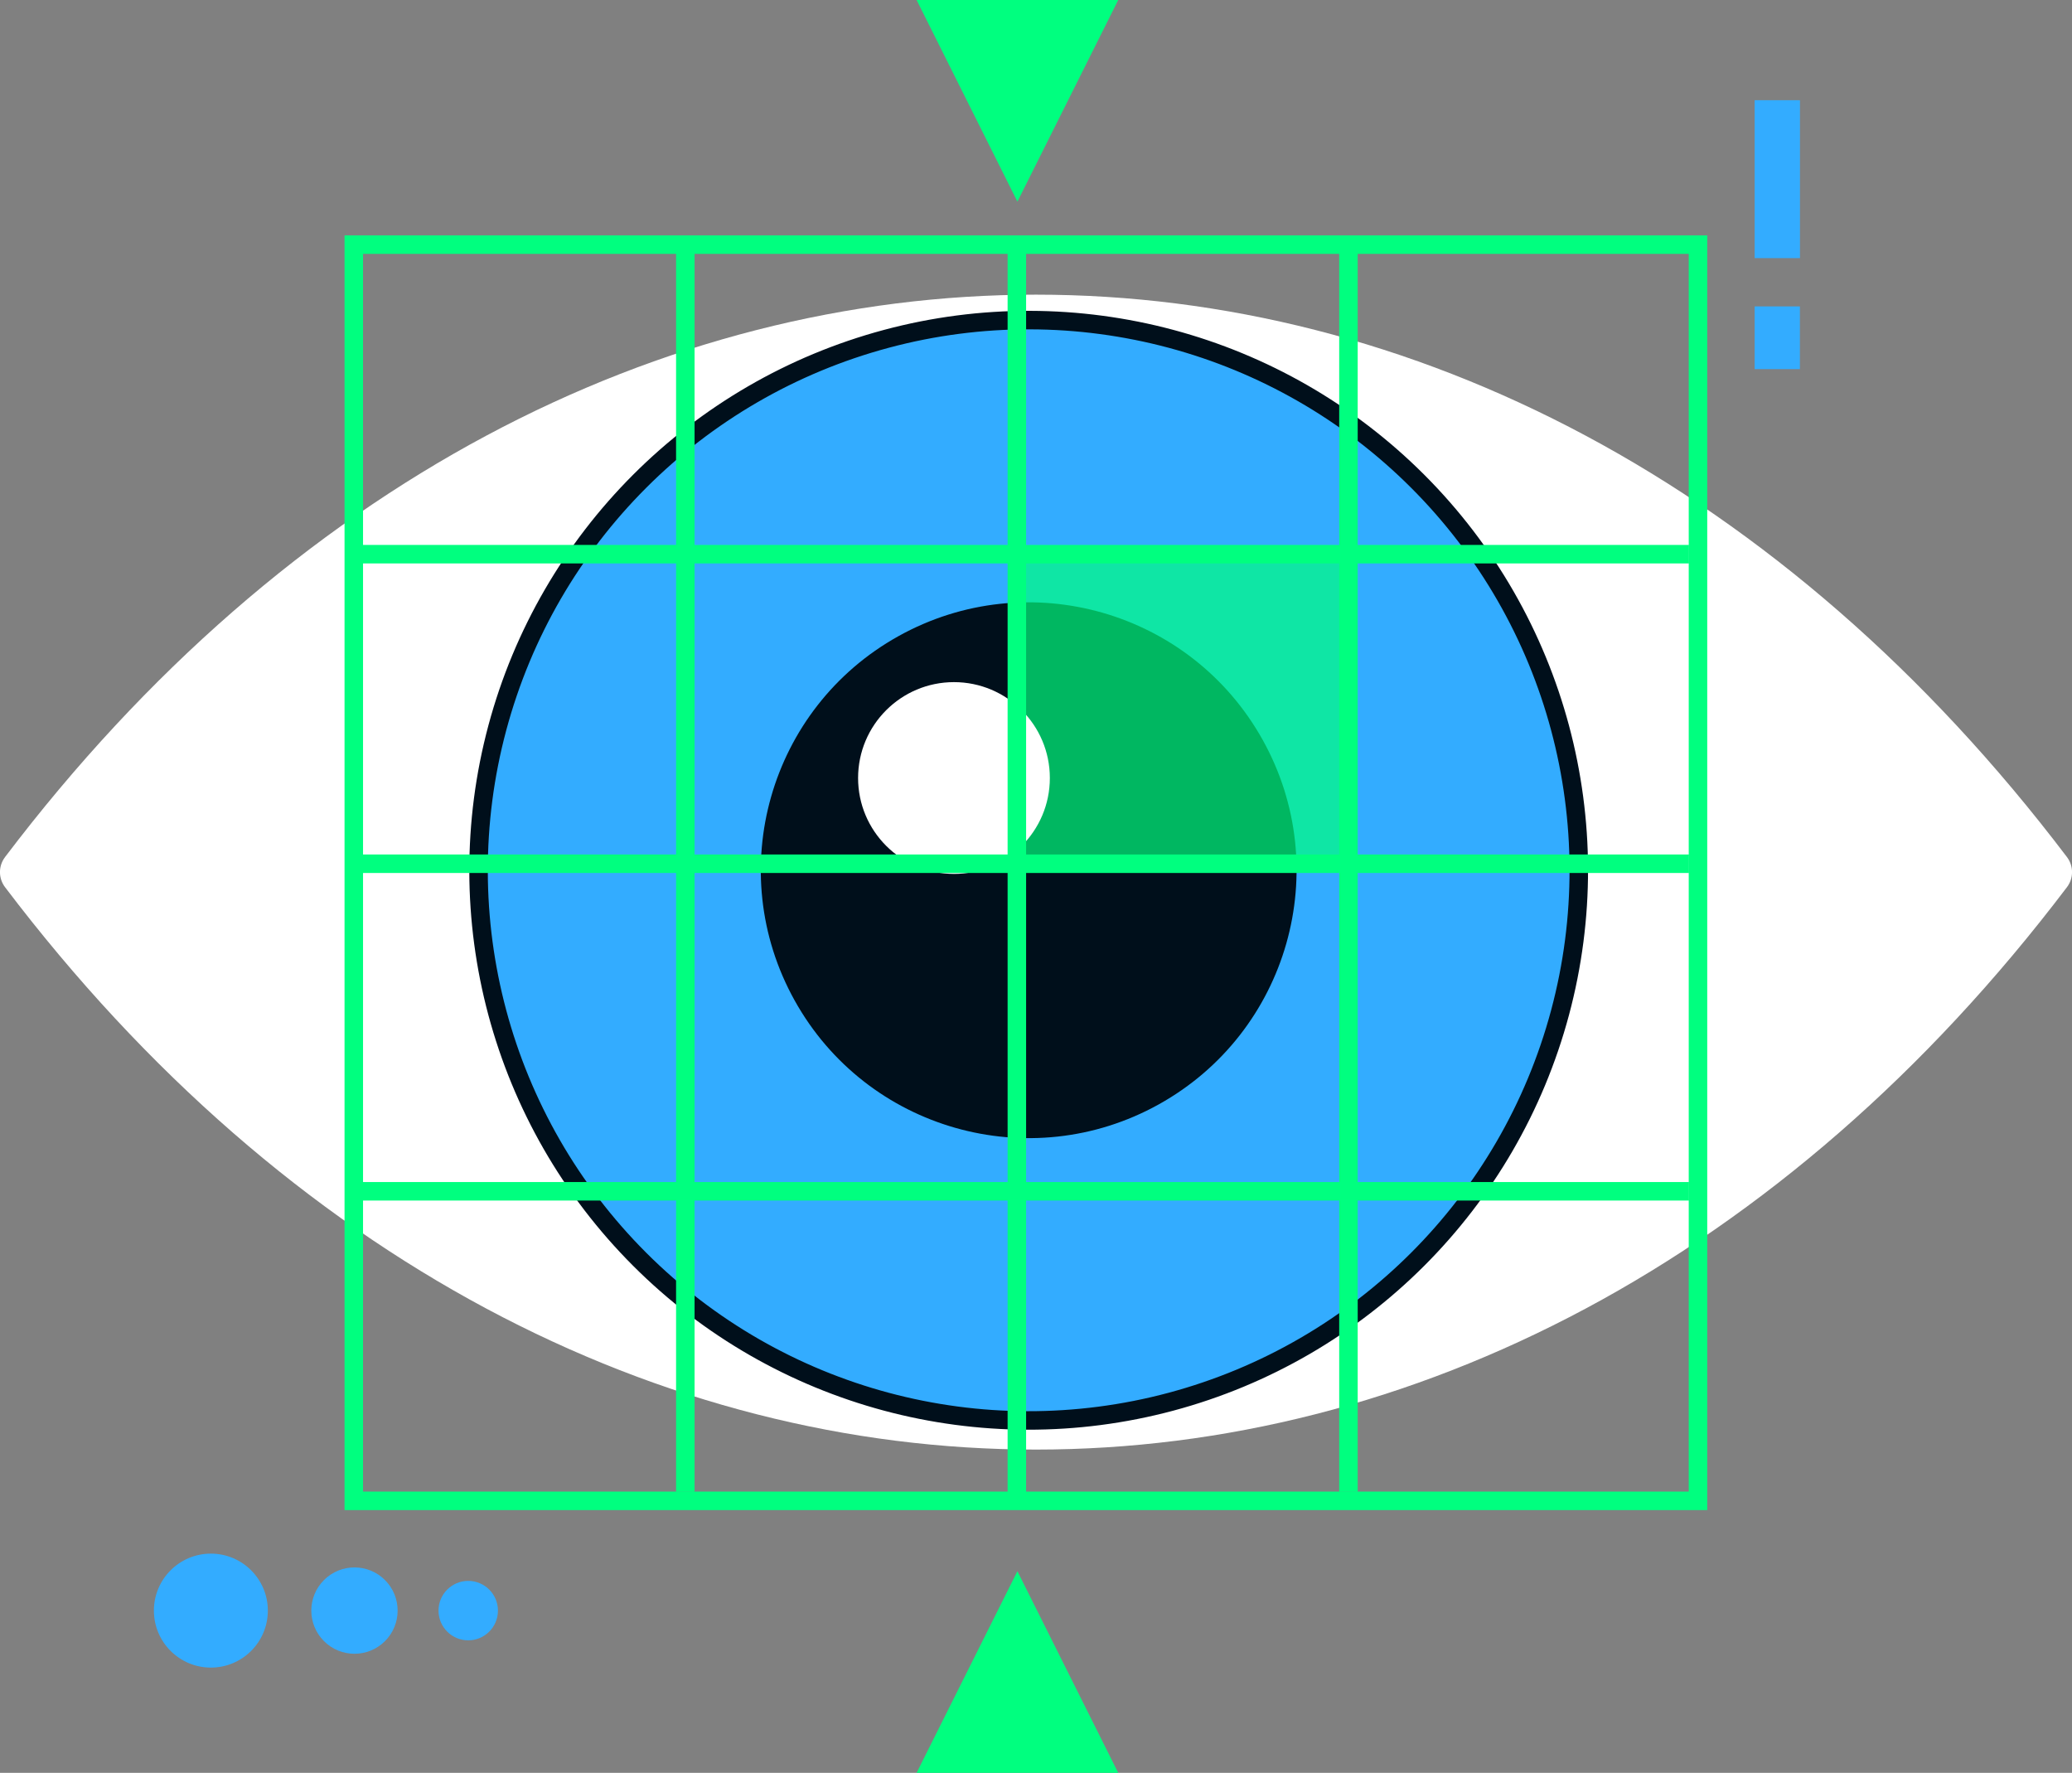 <?xml version="1.0" encoding="UTF-8"?>
<svg id="Layer_2" data-name="Layer 2" xmlns="http://www.w3.org/2000/svg" width="336.05" height="287.5" viewBox="0 0 336.05 287.5">
  <rect x="0" y="0" width="336.05" height="287.5" fill="#808080" stroke="none"/>
  <defs>
    <style>
      .cls-1 {
        fill: none;
        stroke: #00ff7f;
        stroke-miterlimit: 10;
      }

      .cls-1, .cls-2 {
        stroke-width: 3px;
      }

      .cls-3, .cls-4 {
        fill: #00ff7f;
      }

      .cls-5 {
        fill: #000f1b;
      }

      .cls-6, .cls-7 {
        fill: #fff;
      }

      .cls-8, .cls-2 {
        fill: #33acff;
      }

      .cls-7 {
        stroke: #fff;
        stroke-width: 8.07px;
      }

      .cls-7, .cls-2 {
        stroke-linejoin: round;
      }

      .cls-2 {
        stroke: #000f1b;
        stroke-linecap: round;
      }

      .cls-4 {
        opacity: .7;
      }
    </style>
  </defs>
  <g id="ART">
    <g>
      <path class="cls-7" d="M332.02,141.43h0c-90.57,119.48-237.42,119.48-327.99,0h0c90.57-119.48,237.42-119.48,327.99,0h0Z"/>
      <circle class="cls-2" cx="166.84" cy="141.13" r="89.22" transform="translate(-50.93 159.31) rotate(-45)"/>
      <circle class="cls-5" cx="166.84" cy="141.13" r="43.44" transform="translate(-47.57 98.91) rotate(-29.09)"/>
      <polygon class="cls-3" points="165.01 32.7 148.66 0 181.36 0 165.01 32.7"/>
      <polygon class="cls-3" points="165.01 254.8 148.66 287.5 181.36 287.5 165.01 254.8"/>
      <rect class="cls-8" x="284.58" y="49.69" width="7.34" height="10.17"/>
      <rect class="cls-8" x="284.58" y="16.25" width="7.35" height="25.61"/>
      <g>
        <circle class="cls-8" cx="34.2" cy="261.19" r="9.24"/>
        <circle class="cls-8" cx="57.49" cy="261.19" r="7" transform="translate(-167.85 117.15) rotate(-45)"/>
        <circle class="cls-8" cx="75.94" cy="261.19" r="4.82"/>
      </g>
      <polyline class="cls-4" points="164.75 140.24 164.75 89.69 218.66 89.69 218.66 140.24 164.75 140.24"/>
      <circle class="cls-6" cx="154.72" cy="126.17" r="15.55"/>
      <g>
        <path class="cls-1" d="M275.39,243.39H57.38V39.67h218.01V243.39Z"/>
        <line class="cls-1" x1="273.93" y1="193.19" x2="58.84" y2="193.19"/>
        <line class="cls-1" x1="58.84" y1="140.07" x2="273.93" y2="140.07"/>
        <line class="cls-1" x1="58.84" y1="89.87" x2="273.93" y2="89.87"/>
        <line class="cls-1" x1="218.7" y1="241.93" x2="218.7" y2="41.13"/>
        <line class="cls-1" x1="164.92" y1="243.39" x2="164.92" y2="39.67"/>
        <line class="cls-1" x1="111.15" y1="241.93" x2="111.15" y2="41.13"/>
      </g>
    </g>
  </g>
</svg>